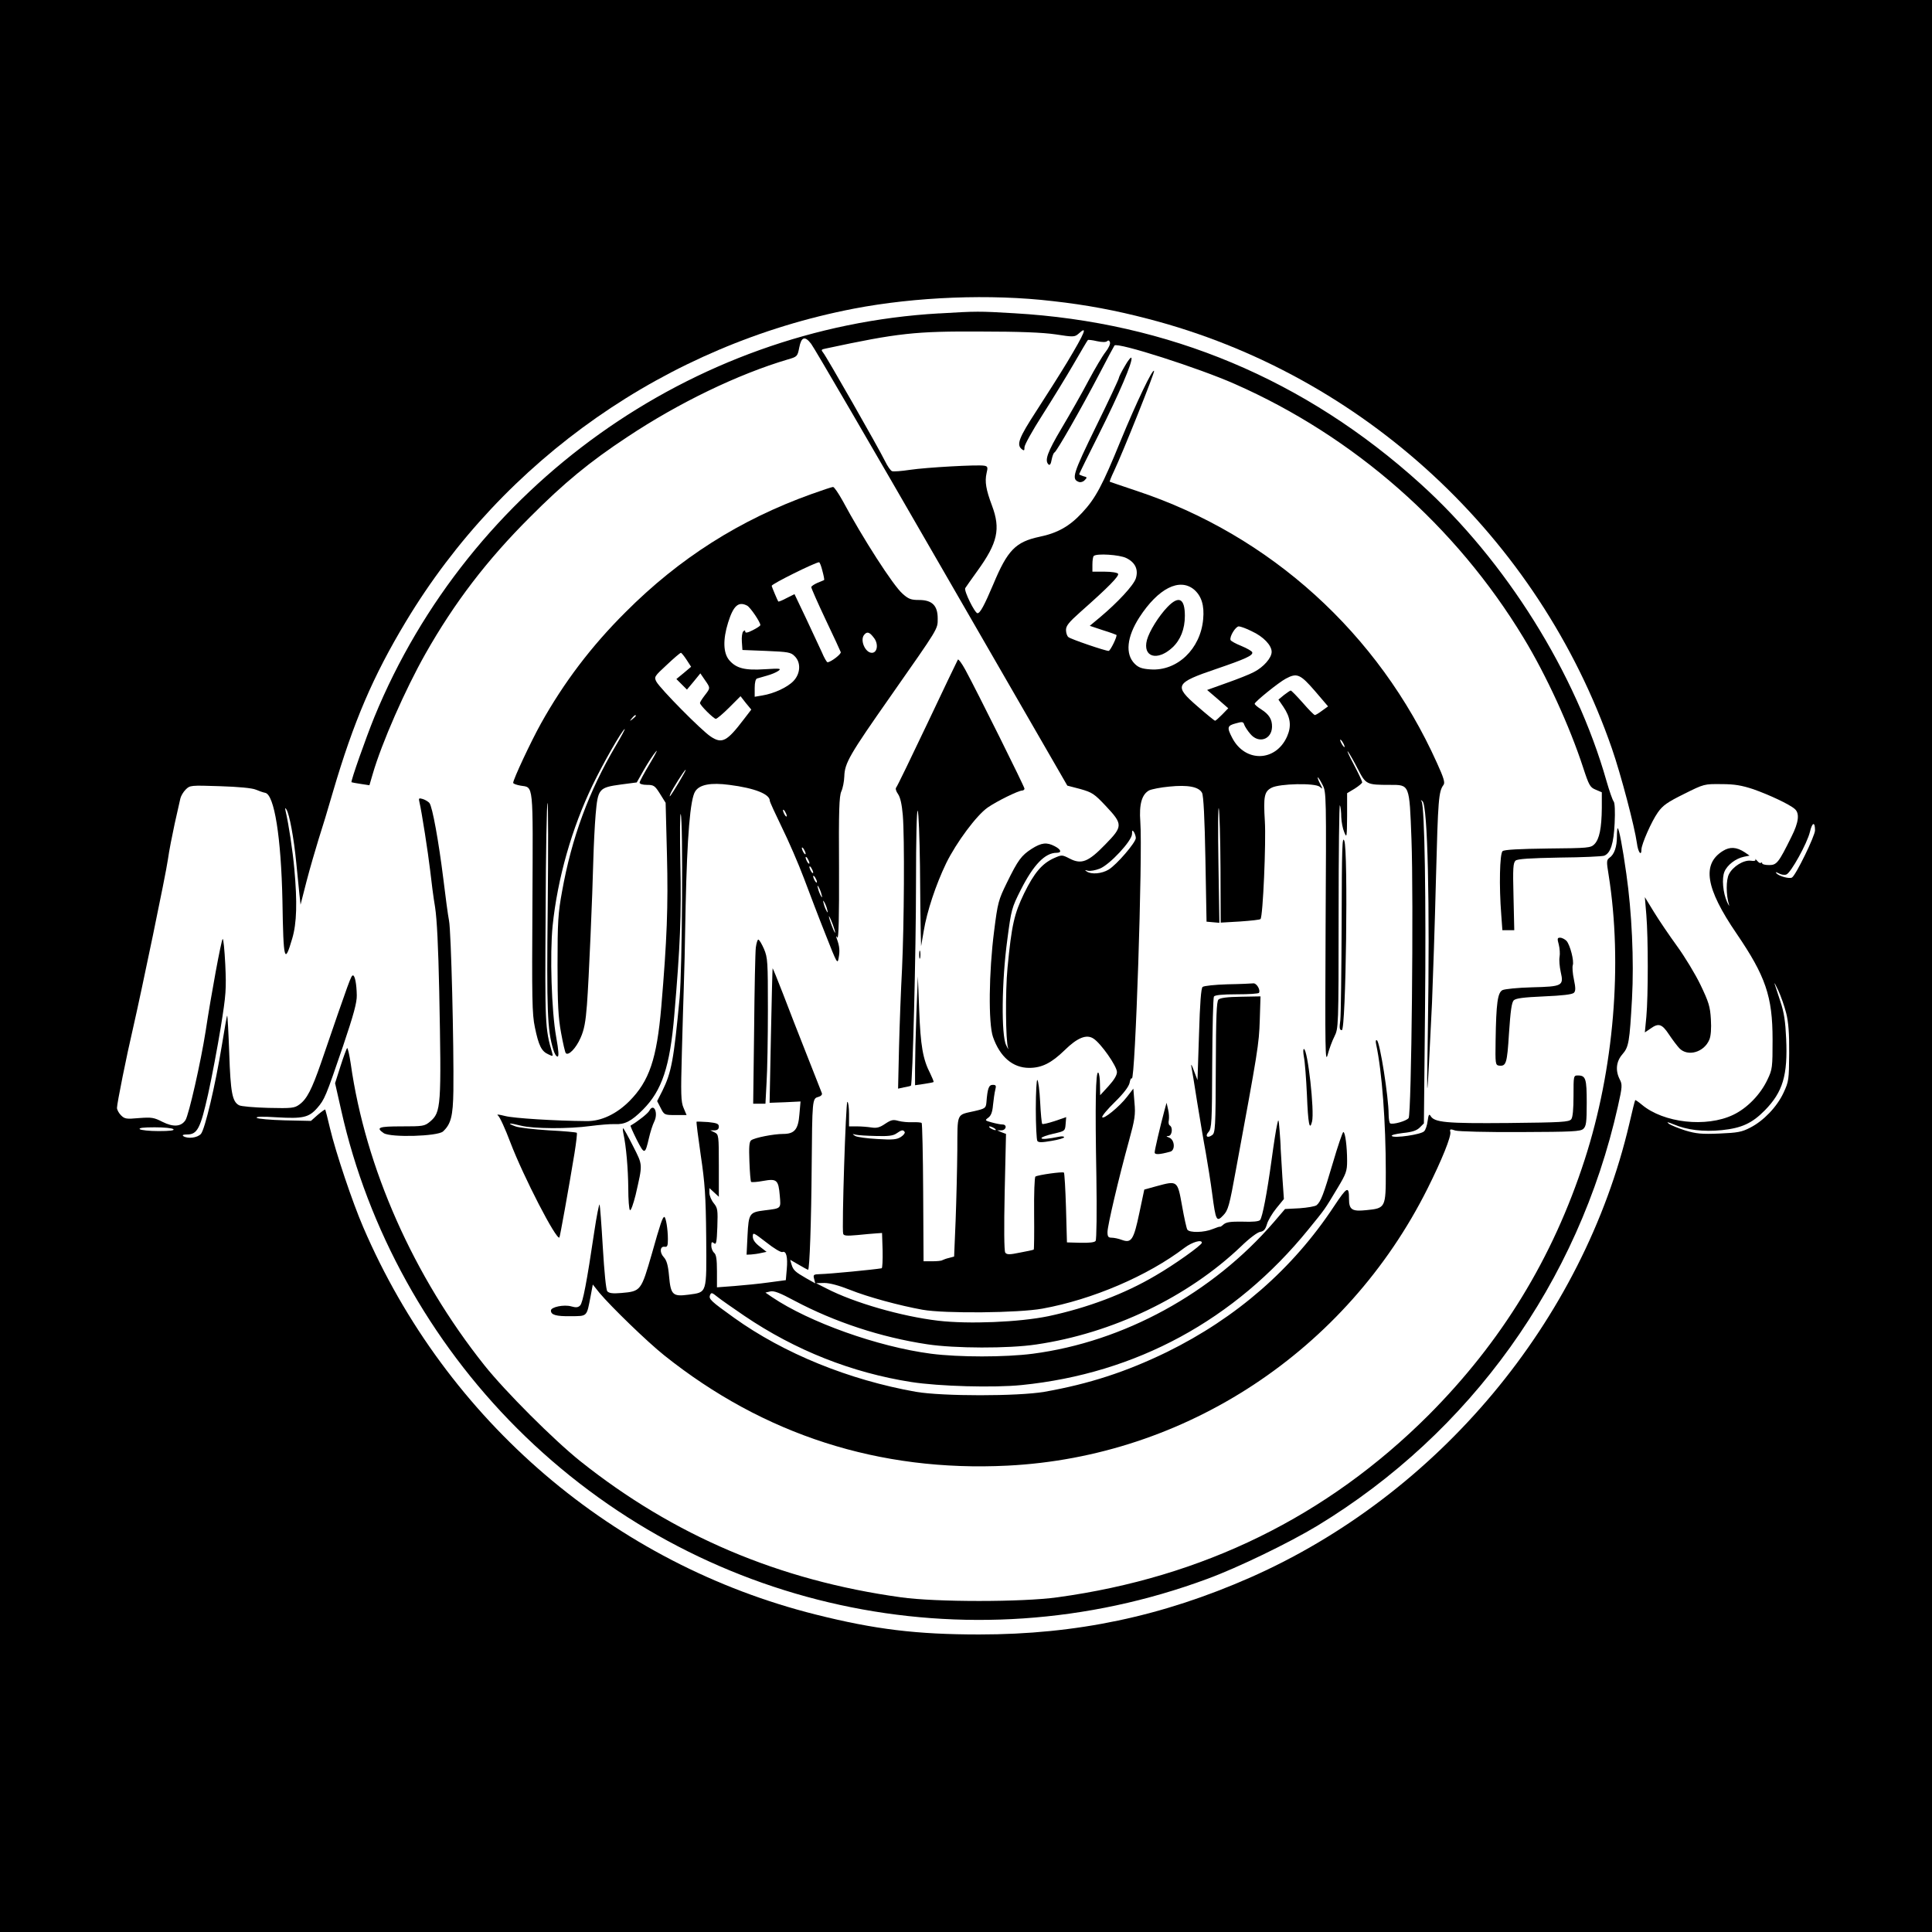 <?xml version="1.0" standalone="no"?>
<!DOCTYPE svg PUBLIC "-//W3C//DTD SVG 20010904//EN"
 "http://www.w3.org/TR/2001/REC-SVG-20010904/DTD/svg10.dtd">
<svg version="1.0" xmlns="http://www.w3.org/2000/svg"
 width="1024pt" height="1024pt" viewBox="0 0 1024 1024"
 preserveAspectRatio="xMidYMid meet">
<g transform="translate(0,1024) scale(0.1,-0.1)"
fill="#000000" stroke="none">
<path d="M0 5120 l0 -5120 5120 0 5120 0 0 5120 0 5120 -5120 0 -5120 0 0
-5120z m5580 3524 c179 -20 333 -49 505 -94 1140 -295 2070 -1157 2458 -2276
48 -138 121 -416 133 -503 6 -48 24 -72 24 -33 1 29 53 148 87 196 26 37 50
54 139 98 106 53 107 53 198 52 71 0 108 -7 169 -27 85 -30 192 -80 220 -105
26 -23 21 -70 -18 -147 -68 -138 -78 -150 -118 -150 -21 0 -37 4 -37 9 0 5 -3
6 -7 3 -3 -4 -12 1 -20 11 -8 9 -12 12 -9 6 3 -6 -6 -9 -24 -6 -38 5 -95 -30
-116 -71 -16 -30 -16 -110 0 -162 4 -11 -1 -5 -10 14 -22 49 -29 125 -14 161
15 36 60 70 103 79 l30 6 -26 18 c-43 28 -78 30 -115 7 -113 -70 -92 -198 72
-438 154 -226 191 -333 191 -562 0 -147 -1 -158 -27 -212 -37 -79 -108 -152
-182 -187 -142 -68 -369 -43 -484 54 -18 15 -34 26 -35 24 -2 -2 -16 -58 -31
-124 -245 -1047 -1013 -1966 -2009 -2406 -468 -206 -921 -302 -1437 -302 -332
0 -553 27 -864 105 -1073 268 -1960 1027 -2401 2054 -57 132 -145 394 -176
524 -12 52 -24 97 -25 99 -2 2 -20 -11 -40 -28 l-36 -32 -138 3 c-77 2 -144 8
-149 13 -7 7 29 8 107 3 137 -8 169 -1 213 49 39 45 45 58 137 328 57 169 74
232 73 270 -1 60 -10 105 -20 105 -10 0 -14 -10 -170 -465 -48 -138 -74 -190
-114 -219 -26 -19 -39 -21 -165 -18 -75 2 -145 8 -155 14 -36 19 -45 67 -52
276 -4 111 -9 201 -11 199 -2 -1 -14 -72 -28 -157 -35 -214 -90 -446 -111
-470 -19 -21 -69 -27 -93 -12 -8 6 -1 9 19 9 55 0 71 31 112 214 20 90 50 250
67 354 28 174 30 202 24 333 -4 79 -10 139 -14 135 -8 -9 -61 -296 -90 -488
-26 -166 -89 -443 -107 -472 -23 -35 -64 -38 -122 -9 -45 23 -57 25 -124 20
-67 -6 -76 -5 -96 15 -11 11 -21 29 -21 39 0 23 51 277 85 422 46 201 174 816
185 895 6 44 23 130 36 190 14 61 27 121 30 133 3 13 15 34 28 47 23 23 26 23
182 18 98 -3 170 -10 189 -18 17 -7 39 -15 50 -17 49 -8 85 -236 92 -573 5
-320 11 -339 52 -199 24 81 27 192 11 369 -9 99 -30 237 -46 305 -4 19 -3 21
4 10 16 -24 40 -155 52 -280 6 -63 14 -140 17 -170 l6 -55 32 125 c18 69 47
168 63 220 17 52 52 167 77 254 109 371 212 612 386 901 519 863 1385 1468
2374 1659 328 63 724 79 1055 40z m4040 -2805 c0 -29 -101 -237 -122 -250 -13
-8 -68 6 -82 22 -8 8 -4 8 12 0 12 -7 30 -10 40 -6 23 7 111 166 125 226 12
51 27 56 27 8z m-153 -968 c12 -47 17 -108 16 -213 -1 -141 -2 -150 -30 -210
-35 -75 -106 -149 -177 -185 -44 -23 -67 -27 -163 -31 -93 -4 -123 -1 -180 16
-37 12 -77 28 -88 36 -14 11 -7 10 25 -3 70 -30 158 -41 256 -31 105 11 160
36 228 105 95 97 122 185 113 380 -4 90 -11 139 -30 195 -13 41 -27 84 -31 95
-3 11 5 -4 19 -34 14 -30 33 -84 42 -120z m-8548 -616 c7 -7 -20 -10 -79 -10
-49 0 -93 5 -99 10 -7 7 20 10 79 10 49 0 93 -4 99 -10z"/>
<path d="M4978 8579 c-1314 -75 -2492 -917 -2994 -2140 -45 -111 -126 -340
-121 -345 1 -1 23 -5 49 -9 l46 -7 17 58 c48 166 173 450 280 639 153 270 326
497 555 725 178 179 316 293 515 424 272 181 587 333 851 411 49 14 51 16 60
62 11 58 30 64 63 21 14 -17 325 -551 691 -1186 l667 -1156 69 -18 c63 -18 74
-25 136 -91 90 -96 90 -107 -4 -203 -89 -92 -126 -107 -188 -75 -41 21 -42 21
-83 3 -64 -29 -105 -77 -159 -187 -53 -110 -66 -167 -88 -395 -12 -124 -10
-387 3 -425 4 -11 -1 -4 -10 15 -27 52 -24 340 6 560 21 160 23 168 72 265 67
132 128 195 189 195 29 0 25 17 -10 35 -42 22 -70 19 -122 -14 -54 -35 -72
-58 -132 -181 -44 -90 -48 -104 -67 -255 -28 -217 -31 -489 -6 -561 37 -106
105 -164 192 -164 67 0 118 26 187 93 68 67 117 87 154 62 39 -25 124 -146
124 -177 0 -17 -15 -42 -45 -75 l-44 -48 -1 57 c0 31 -4 59 -9 63 -14 8 -17
-166 -10 -550 3 -189 1 -335 -4 -342 -5 -8 -34 -11 -80 -10 l-72 2 -5 182 c-3
100 -8 184 -11 188 -7 6 -136 -12 -151 -21 -5 -3 -8 -91 -7 -195 1 -104 0
-191 -2 -192 -2 -2 -35 -9 -73 -16 -57 -12 -70 -11 -78 0 -6 9 -7 132 -3 321
l7 308 -24 9 -23 10 23 0 c26 1 31 31 5 31 -10 0 -35 5 -57 11 -36 10 -37 11
-18 25 14 10 22 29 25 66 3 29 8 65 12 81 6 23 4 27 -13 27 -21 0 -28 -17 -34
-95 -3 -28 -7 -31 -63 -44 -97 -22 -90 -5 -91 -207 -1 -99 -5 -266 -9 -372
l-8 -192 -26 -7 c-14 -3 -30 -9 -36 -12 -5 -4 -30 -6 -55 -6 l-45 0 -2 364
c-1 200 -5 366 -8 369 -3 3 -24 5 -48 4 -23 -1 -57 2 -75 7 -28 8 -38 6 -70
-15 -29 -20 -45 -24 -72 -20 -19 3 -54 6 -77 6 l-43 0 0 65 c0 36 -4 65 -9 65
-8 0 -30 -674 -22 -699 3 -11 19 -12 75 -7 39 4 85 8 101 9 l30 2 3 -92 c1
-51 -1 -94 -5 -95 -40 -7 -275 -30 -326 -31 -35 -1 -38 -3 -32 -25 l6 -24 -48
27 c-59 34 -69 43 -78 74 l-7 24 45 -26 c25 -15 48 -27 50 -27 8 0 17 259 19
545 3 356 3 363 35 371 14 4 22 12 19 20 -3 7 -38 98 -79 201 -41 103 -98 250
-127 326 -29 75 -54 136 -55 135 -1 -2 -5 -163 -9 -358 l-7 -355 82 3 82 4 -6
-68 c-6 -80 -26 -104 -86 -104 -50 0 -153 -20 -170 -34 -10 -8 -12 -35 -9
-112 2 -57 6 -105 9 -108 3 -3 32 -1 64 5 72 13 81 6 88 -78 6 -70 9 -67 -80
-78 -81 -10 -85 -16 -91 -133 l-5 -102 24 1 c13 1 37 4 53 8 l29 6 -36 28
c-25 19 -37 36 -37 53 0 24 3 22 72 -31 39 -31 77 -54 85 -51 20 8 29 -26 23
-91 l-5 -58 -90 -12 c-49 -7 -132 -15 -182 -19 l-93 -7 0 85 c0 64 -4 89 -15
98 -8 7 -15 24 -15 37 0 21 3 23 14 14 12 -10 15 3 18 86 3 90 2 100 -19 126
-13 16 -23 40 -23 55 l0 25 25 -23 25 -23 0 165 c0 161 -1 165 -22 176 l-23
11 23 0 c15 1 22 7 22 20 0 15 -10 19 -57 24 -32 2 -59 3 -61 2 -2 -2 8 -81
22 -177 22 -147 27 -217 29 -436 2 -303 6 -290 -94 -304 -84 -11 -94 -1 -103
100 -5 57 -13 83 -28 99 -23 25 -20 59 5 55 14 -2 17 5 17 40 0 54 -11 118
-19 118 -9 0 -21 -35 -66 -195 -57 -197 -58 -199 -162 -208 -46 -4 -65 -1 -74
9 -7 8 -16 101 -24 234 -7 121 -15 223 -17 226 -3 3 -16 -62 -28 -143 -40
-270 -61 -378 -75 -392 -11 -11 -22 -12 -47 -5 -38 11 -108 -3 -108 -22 0 -23
27 -31 105 -30 90 1 84 -5 106 109 l11 59 35 -44 c62 -74 254 -260 343 -331
528 -422 1141 -619 1820 -585 944 47 1796 609 2226 1468 76 152 127 278 121
301 -4 15 0 16 27 7 18 -5 165 -9 346 -8 274 1 317 3 332 17 15 14 18 34 18
138 0 128 -5 145 -47 145 -23 0 -23 -2 -23 -108 0 -71 -4 -114 -12 -124 -12
-15 -51 -17 -333 -20 -332 -3 -393 3 -413 38 -7 12 -11 5 -15 -26 -3 -24 -11
-49 -19 -56 -16 -17 -158 -38 -171 -25 -5 5 19 11 59 16 49 5 73 13 89 29 l22
22 6 604 c6 578 -2 1073 -18 1102 -6 10 -5 10 5 1 27 -24 39 -540 28 -1213 -7
-434 -6 -427 22 145 5 121 15 418 21 660 11 419 14 460 40 495 9 12 1 38 -35
117 -308 685 -884 1207 -1590 1441 -78 26 -142 48 -144 49 -2 0 8 26 22 55 48
101 216 522 213 532 -6 17 -93 -165 -177 -369 -97 -238 -133 -306 -205 -383
-66 -71 -129 -107 -226 -127 -126 -27 -169 -71 -244 -251 -48 -113 -70 -154
-84 -154 -14 0 -73 119 -65 133 4 6 33 48 65 92 107 148 123 222 77 345 -32
85 -39 127 -29 172 8 32 6 37 -13 40 -35 6 -305 -9 -393 -22 -46 -7 -88 -10
-95 -7 -7 2 -24 26 -37 53 -37 75 -312 557 -328 575 -12 15 -11 17 14 22 383
82 473 92 823 90 204 0 326 -5 395 -15 95 -15 101 -14 121 3 51 47 36 9 -60
-151 -38 -63 -112 -179 -163 -258 -93 -143 -106 -178 -78 -202 13 -10 15 -9
15 10 0 12 42 88 94 169 51 80 126 202 166 271 40 69 74 127 76 128 1 2 23 0
48 -6 27 -6 48 -6 54 0 6 6 12 4 15 -6 3 -8 -7 -31 -23 -51 -16 -20 -57 -89
-91 -153 -34 -65 -98 -177 -142 -251 -76 -128 -91 -171 -70 -192 7 -7 13 1 17
25 4 19 10 36 15 38 11 4 142 233 236 413 43 83 80 152 82 154 15 19 449 -120
638 -204 633 -279 1171 -752 1530 -1345 121 -199 245 -470 316 -688 31 -95 37
-105 66 -117 l33 -14 0 -83 c-1 -108 -13 -165 -39 -192 -20 -20 -32 -21 -247
-23 -152 -2 -231 -6 -240 -14 -15 -13 -19 -185 -7 -336 l6 -83 31 0 32 0 -4
178 c-4 152 -2 179 11 191 12 9 74 13 234 16 120 1 226 6 236 10 34 14 50 65
55 172 3 62 1 108 -5 115 -6 7 -23 56 -38 108 -163 574 -534 1167 -986 1576
-611 553 -1336 857 -2154 904 -186 11 -198 11 -397 -1z m992 -1297 c47 -23 65
-61 50 -108 -12 -37 -97 -128 -190 -206 l-54 -45 69 -23 c39 -12 71 -24 72
-25 7 -5 -32 -85 -41 -85 -18 0 -200 62 -213 73 -7 5 -13 22 -13 38 0 22 15
41 77 96 147 130 206 190 199 202 -4 6 -34 11 -72 11 l-64 0 0 38 c0 21 3 42
7 45 14 15 138 7 173 -11z m359 -167 c39 -34 55 -84 48 -157 -14 -158 -138
-276 -279 -266 -46 3 -64 10 -84 30 -51 51 -42 142 25 246 100 154 213 211
290 147z m306 -221 c61 -28 105 -74 105 -109 0 -32 -43 -81 -94 -107 -22 -12
-88 -38 -145 -58 l-103 -37 56 -48 56 -49 -32 -33 c-18 -18 -34 -33 -38 -33
-3 0 -45 34 -93 76 -127 110 -120 124 101 199 152 52 195 71 189 88 -2 6 -28
21 -57 33 -30 12 -56 26 -58 32 -6 18 27 72 44 72 8 0 40 -11 69 -26z m334
-316 l70 -82 -32 -23 c-17 -13 -34 -23 -38 -23 -4 0 -33 29 -64 65 -32 36 -60
65 -64 65 -3 0 -19 -11 -36 -24 l-29 -24 26 -38 c38 -56 44 -102 20 -157 -60
-136 -224 -140 -292 -6 -28 54 -25 63 20 75 35 10 40 9 45 -8 4 -10 18 -32 32
-48 44 -53 113 -30 115 37 1 40 -16 67 -57 93 -19 12 -35 25 -35 30 0 10 127
113 165 133 59 32 77 24 154 -65z m151 -278 c6 -11 8 -20 6 -20 -3 0 -10 9
-16 20 -6 11 -8 20 -6 20 3 0 10 -9 16 -20z m77 -136 c42 -82 46 -84 169 -84
106 0 104 6 115 -287 12 -316 0 -1458 -15 -1479 -12 -16 -84 -36 -98 -28 -4 3
-8 24 -8 48 0 90 -46 383 -62 392 -6 4 -8 -4 -4 -22 31 -144 51 -412 51 -675
0 -190 -1 -193 -103 -203 -76 -8 -92 2 -92 60 0 70 -10 65 -79 -39 -219 -332
-518 -592 -886 -773 -216 -105 -412 -169 -650 -211 -142 -24 -538 -24 -680 0
-355 63 -700 203 -965 393 -123 88 -134 99 -127 119 7 16 10 15 40 -9 17 -14
82 -59 142 -100 270 -183 571 -302 885 -351 147 -23 438 -31 585 -16 607 61
1130 345 1520 825 91 112 84 102 153 217 47 78 52 92 52 146 0 75 -10 153 -20
153 -4 0 -29 -73 -55 -162 -50 -169 -64 -207 -87 -226 -8 -6 -48 -13 -90 -16
l-77 -4 -59 -69 c-325 -377 -796 -635 -1278 -698 -147 -19 -391 -19 -539 0
-283 37 -646 167 -843 300 l-35 24 25 6 c20 5 51 -7 129 -49 213 -113 458
-194 704 -231 144 -22 431 -23 577 -1 404 59 804 251 1086 520 43 42 88 76
102 77 18 3 27 13 35 40 5 19 28 58 50 85 l40 49 -8 115 c-4 63 -8 131 -9 150
0 19 -3 64 -6 100 -5 61 -6 63 -13 29 -5 -20 -18 -103 -29 -185 -25 -182 -49
-305 -61 -320 -6 -8 -40 -11 -92 -9 -63 1 -86 -2 -101 -14 -10 -9 -19 -15 -20
-13 0 2 -18 -4 -38 -12 -45 -19 -124 -21 -135 -3 -4 6 -17 64 -28 127 -24 134
-24 133 -135 103 l-65 -18 -26 -123 c-30 -143 -42 -162 -92 -144 -18 7 -43 12
-55 12 -18 0 -22 6 -22 30 0 33 59 285 114 484 31 113 35 138 29 202 l-6 74
-34 -44 c-40 -52 -126 -122 -131 -107 -2 6 28 42 67 80 47 46 73 81 78 101 3
17 8 28 12 24 18 -18 58 1189 45 1361 -7 92 8 145 47 166 13 6 61 16 107 20
98 10 156 -1 173 -33 8 -14 14 -133 18 -352 l6 -331 34 -3 34 -3 -5 318 c-3
175 -2 305 2 288 4 -16 8 -159 9 -318 l1 -287 103 6 c56 4 105 9 108 13 13 12
30 409 23 519 -8 131 -3 157 36 177 42 22 230 26 255 5 17 -14 17 -14 1 18 -9
17 -14 32 -11 32 2 0 14 -18 25 -40 20 -38 20 -53 16 -762 -3 -645 -2 -717 11
-668 8 30 24 74 36 97 21 43 22 48 22 643 0 329 3 591 7 582 4 -9 7 -38 7 -63
1 -26 8 -62 16 -80 13 -32 14 -28 15 86 l0 121 40 24 c22 14 40 29 40 34 0 5
-20 48 -45 95 -25 47 -39 77 -30 67 8 -11 32 -52 52 -92z m-1177 -366 c0 -23
-101 -141 -144 -167 -36 -22 -92 -27 -116 -10 -12 8 -11 9 6 4 12 -3 40 2 63
11 53 21 171 148 171 184 0 20 2 22 10 10 5 -8 10 -23 10 -32z m-750 -1538 c8
-5 11 -10 5 -10 -5 0 -17 5 -25 10 -8 5 -10 10 -5 10 6 0 17 -5 25 -10z m-475
-20 c3 -5 -6 -17 -20 -26 -22 -14 -42 -16 -125 -11 -54 3 -107 10 -117 16 -17
11 -17 12 2 7 11 -3 59 -6 107 -7 66 -2 92 1 110 14 27 19 35 20 43 7z m1575
-587 c-1 -13 -147 -117 -244 -173 -165 -98 -363 -172 -569 -216 -155 -32 -423
-43 -585 -24 -194 23 -445 95 -592 171 l-55 28 44 1 c28 0 77 -13 135 -36 97
-39 264 -84 386 -106 119 -21 510 -17 635 6 265 48 559 174 754 323 40 30 92
45 91 26z"/>
<path d="M6188 7023 c-47 -49 -96 -128 -109 -175 -24 -91 55 -114 135 -40 43
40 66 98 66 168 0 93 -32 109 -92 47z"/>
<path d="M7111 5350 c-1 -256 -4 -489 -7 -517 -6 -43 -4 -53 8 -53 22 0 34
956 13 1004 -11 27 -13 -33 -14 -434z"/>
<path d="M6506 5023 c-66 -2 -125 -8 -132 -14 -8 -7 -14 -83 -19 -252 l-8
-242 -19 50 c-10 28 -16 39 -14 25 3 -14 17 -99 31 -190 15 -91 35 -212 46
-270 10 -58 26 -156 34 -218 19 -144 23 -151 59 -113 25 26 32 49 67 243 116
628 122 663 126 790 l4 127 -105 -2 c-71 -1 -109 -6 -118 -15 -10 -10 -13 -90
-14 -359 -1 -320 -3 -347 -19 -359 -26 -19 -40 -6 -19 17 16 18 18 52 19 362
1 189 5 349 9 355 5 8 44 12 121 12 63 0 116 3 118 8 9 15 -13 52 -30 50 -10
-1 -72 -4 -137 -5z"/>
<path d="M6911 4638 c5 -24 12 -114 16 -201 6 -152 14 -194 27 -142 14 55 -23
385 -43 385 -5 0 -4 -19 0 -42z"/>
<path d="M6172 4355 c-24 -90 -52 -210 -52 -223 0 -13 25 -12 83 4 27 8 23 62
-5 74 -18 7 -19 9 -5 9 19 1 25 45 7 56 -6 3 -8 16 -5 28 2 12 1 38 -4 57 l-8
35 -11 -40z"/>
<path d="M5962 8300 c-18 -30 -32 -59 -32 -64 0 -5 -54 -121 -121 -257 -122
-250 -131 -278 -92 -293 9 -4 24 0 32 9 14 14 14 16 -7 21 -12 4 -22 8 -22 11
0 2 47 98 104 211 108 216 180 384 173 405 -2 7 -18 -13 -35 -43z"/>
<path d="M4300 7621 c-379 -136 -700 -340 -985 -626 -181 -180 -327 -373 -448
-590 -53 -95 -147 -296 -147 -314 0 -5 17 -11 39 -15 70 -11 66 24 63 -620 -3
-513 -2 -590 13 -661 20 -97 35 -127 71 -143 25 -12 26 -12 20 10 -37 125 -38
152 -34 745 1 319 6 579 10 577 4 -2 4 -251 1 -552 -6 -545 -2 -652 29 -753 6
-22 16 -39 23 -39 8 0 6 30 -7 103 -25 138 -34 439 -19 590 26 252 102 518
212 746 57 118 153 286 170 297 4 2 -17 -37 -47 -88 -143 -242 -234 -488 -285
-773 -21 -114 -24 -161 -24 -390 0 -208 4 -280 19 -360 10 -55 21 -103 25
-107 14 -15 54 26 78 81 19 42 27 84 34 176 10 131 29 575 34 775 2 69 7 174
12 233 12 137 17 143 134 159 l84 11 38 67 c21 37 49 80 63 96 13 16 -1 -12
-31 -62 -30 -50 -55 -96 -55 -102 0 -7 16 -12 39 -12 36 0 42 -4 69 -47 l30
-48 7 -275 c7 -276 0 -451 -30 -806 -24 -278 -64 -394 -169 -500 -69 -69 -150
-107 -226 -106 -163 1 -389 15 -433 27 -36 9 -47 10 -37 2 9 -7 38 -70 65
-142 69 -181 244 -520 260 -504 3 4 48 252 80 447 9 57 15 106 12 108 -3 3
-69 9 -148 13 -79 5 -159 14 -177 21 -49 18 -35 20 28 4 67 -17 254 -18 370
-2 47 6 104 11 128 10 53 -3 88 15 149 76 102 102 144 229 167 503 31 363 38
525 32 804 -3 154 -2 271 2 260 13 -33 8 -824 -6 -975 -31 -328 -43 -393 -91
-491 l-28 -55 19 -37 c18 -36 20 -37 78 -37 l59 0 -16 38 c-14 32 -15 72 -9
292 4 140 8 293 10 340 2 47 7 245 10 440 8 366 24 566 51 606 23 36 83 47
181 34 134 -17 214 -49 214 -84 0 -6 29 -69 64 -141 35 -71 88 -193 117 -270
29 -77 80 -212 115 -299 60 -153 63 -158 69 -123 7 37 5 62 -10 102 -5 15 -4
16 3 6 7 -10 10 109 9 365 -2 311 1 384 12 409 8 17 15 53 16 80 2 71 28 115
246 426 256 366 249 353 249 411 0 69 -30 98 -99 98 -42 0 -56 5 -87 33 -49
42 -211 294 -319 495 -22 39 -44 72 -50 71 -5 0 -57 -17 -115 -38z m59 -407
c7 -26 11 -47 9 -48 -2 -2 -18 -8 -35 -15 -18 -8 -33 -18 -33 -23 0 -6 34 -83
76 -172 42 -88 78 -166 80 -172 5 -10 -53 -54 -70 -54 -4 0 -18 24 -30 53 -13
28 -51 110 -84 180 l-61 128 -42 -21 c-22 -12 -42 -20 -44 -18 -3 3 -35 79
-35 83 0 10 228 123 251 125 4 0 12 -21 18 -46z m-399 -184 c17 -9 70 -87 70
-103 0 -4 -18 -16 -40 -27 -27 -14 -40 -16 -40 -8 0 8 -3 9 -11 1 -5 -5 -9
-30 -7 -54 l3 -44 127 -5 c115 -5 130 -7 150 -28 34 -33 31 -92 -6 -131 -32
-34 -104 -67 -165 -77 l-41 -7 0 47 c0 29 5 48 13 50 6 2 30 9 52 15 22 6 49
17 60 25 18 13 11 14 -71 9 -107 -7 -152 5 -189 48 -32 38 -34 109 -6 199 28
90 55 114 101 90z m673 -172 c24 -32 17 -78 -12 -78 -35 0 -64 67 -41 95 16
20 29 15 53 -17z m-994 -115 l24 -37 -39 -33 -39 -32 28 -28 28 -28 36 43 35
43 24 -35 c30 -43 30 -42 -1 -82 -14 -18 -25 -36 -25 -40 0 -12 73 -84 84 -84
6 0 38 27 71 60 l60 60 28 -36 29 -35 -40 -52 c-89 -117 -115 -131 -175 -91
-49 32 -268 254 -288 291 -13 25 -11 28 55 89 37 35 71 64 75 64 3 0 17 -17
30 -37z m-269 -297 c0 -2 -8 -10 -17 -17 -16 -13 -17 -12 -4 4 13 16 21 21 21
13z m228 -353 c-44 -73 -55 -88 -45 -61 8 22 75 128 81 128 3 0 -14 -30 -36
-67z m572 -178 c0 -5 -5 -3 -10 5 -5 8 -10 20 -10 25 0 6 5 3 10 -5 5 -8 10
-19 10 -25z m100 -200 c0 -5 -5 -3 -10 5 -5 8 -10 20 -10 25 0 6 5 3 10 -5 5
-8 10 -19 10 -25z m20 -50 c0 -5 -5 -3 -10 5 -5 8 -10 20 -10 25 0 6 5 3 10
-5 5 -8 10 -19 10 -25z m20 -50 c0 -5 -5 -3 -10 5 -5 8 -10 20 -10 25 0 6 5 3
10 -5 5 -8 10 -19 10 -25z m20 -50 c0 -5 -5 -3 -10 5 -5 8 -10 20 -10 25 0 6
5 3 10 -5 5 -8 10 -19 10 -25z m24 -65 c5 -17 4 -20 -2 -10 -5 8 -13 26 -16
40 -5 17 -4 20 2 10 5 -8 13 -26 16 -40z m30 -80 c5 -17 4 -20 -2 -10 -5 8
-13 26 -16 40 -5 17 -4 20 2 10 5 -8 13 -26 16 -40z m40 -110 c5 -20 3 -19 -8
5 -7 17 -16 41 -20 55 -5 20 -3 19 8 -5 7 -16 16 -41 20 -55z"/>
<path d="M5077 6744 c-3 -5 -76 -157 -162 -339 -86 -181 -160 -334 -165 -339
-5 -5 -1 -20 10 -35 12 -18 20 -54 25 -111 10 -119 7 -577 -4 -815 -6 -110
-13 -298 -16 -417 l-5 -218 32 7 c18 3 35 7 36 9 9 7 27 713 27 1071 0 243 4
395 9 386 5 -9 10 -141 12 -292 1 -152 3 -310 4 -351 l2 -75 14 81 c17 103 64
245 119 359 54 110 161 254 220 295 49 34 163 90 183 90 6 0 12 5 12 10 0 10
-250 513 -313 629 -19 35 -37 59 -40 55z"/>
<path d="M2223 5989 c12 -50 46 -269 57 -363 6 -54 17 -142 26 -194 10 -65 17
-209 22 -446 12 -613 10 -641 -49 -691 -29 -24 -37 -25 -150 -25 -122 0 -139
-6 -95 -36 38 -24 285 -17 314 9 42 39 53 81 55 215 3 238 -12 847 -23 902 -6
30 -19 129 -30 220 -25 201 -58 384 -74 404 -6 7 -22 17 -35 21 -21 6 -23 5
-18 -16z"/>
<path d="M8570 5806 c0 -54 -14 -95 -39 -112 -16 -12 -17 -19 -5 -91 75 -472
28 -1031 -127 -1510 -169 -522 -441 -966 -828 -1354 -537 -536 -1193 -859
-1966 -965 -185 -26 -647 -26 -830 0 -645 89 -1205 327 -1700 722 -141 113
-396 368 -507 507 -376 472 -631 1047 -709 1599 -7 48 -16 85 -19 83 -3 -2
-19 -45 -35 -95 l-29 -91 33 -146 c141 -629 468 -1220 931 -1683 960 -960
2385 -1271 3660 -798 161 59 433 191 582 281 812 493 1384 1291 1593 2222 24
106 24 117 10 144 -24 47 -19 95 14 133 34 39 38 64 51 295 11 202 -1 459 -30
661 -20 143 -39 242 -46 242 -2 0 -4 -20 -4 -44z"/>
<path d="M8726 5390 c10 -121 10 -429 0 -539 l-8 -83 31 21 c42 30 60 24 97
-32 18 -27 42 -59 55 -73 44 -46 131 -22 159 46 8 19 11 58 8 108 -4 67 -11
90 -55 182 -28 58 -84 150 -124 205 -40 55 -95 136 -122 180 l-49 80 8 -95z"/>
<path d="M8262 5233 c5 -20 7 -49 4 -65 -3 -16 0 -51 6 -79 17 -74 10 -78
-153 -82 -75 -2 -144 -9 -156 -15 -25 -14 -33 -67 -36 -267 -2 -123 -1 -130
18 -133 38 -4 43 10 53 172 8 118 14 162 25 174 12 11 50 16 161 21 95 4 149
10 158 19 9 9 10 24 0 71 -7 32 -9 66 -6 75 8 22 -14 107 -33 129 -9 9 -24 17
-34 17 -15 0 -16 -4 -7 -37z"/>
<path d="M4006 5218 c-3 -24 -7 -220 -9 -435 l-5 -393 33 0 32 0 6 113 c4 61
7 235 7 385 0 256 -1 276 -21 323 -12 27 -25 49 -30 49 -4 0 -10 -19 -13 -42z"/>
<path d="M4872 5180 c0 -19 2 -27 5 -17 2 9 2 25 0 35 -3 9 -5 1 -5 -18z"/>
<path d="M4857 4866 c-4 -110 -7 -240 -7 -289 l0 -89 48 7 c26 4 48 8 50 10 2
2 -6 21 -17 44 -40 77 -52 150 -59 336 l-7 180 -8 -199z"/>
<path d="M5490 4363 c0 -87 4 -163 8 -170 6 -9 23 -9 75 0 37 6 67 15 67 19 0
5 -10 6 -22 4 -64 -13 -98 -16 -98 -8 0 5 28 15 63 23 61 14 62 14 65 51 l3
37 -61 -21 c-34 -11 -63 -18 -66 -15 -3 3 -8 55 -11 116 -3 62 -10 114 -15
117 -4 3 -8 -66 -8 -153z"/>
<path d="M3441 4352 c-8 -14 -58 -54 -99 -78 -2 -1 13 -35 33 -75 41 -80 44
-80 65 11 7 30 19 68 27 84 24 47 -2 104 -26 58z"/>
<path d="M3304 4233 c15 -69 25 -187 26 -290 0 -61 4 -114 9 -117 5 -4 18 33
30 81 38 167 39 154 -14 259 -26 52 -50 94 -52 94 -3 0 -2 -12 1 -27z"/>
</g>
</svg>
